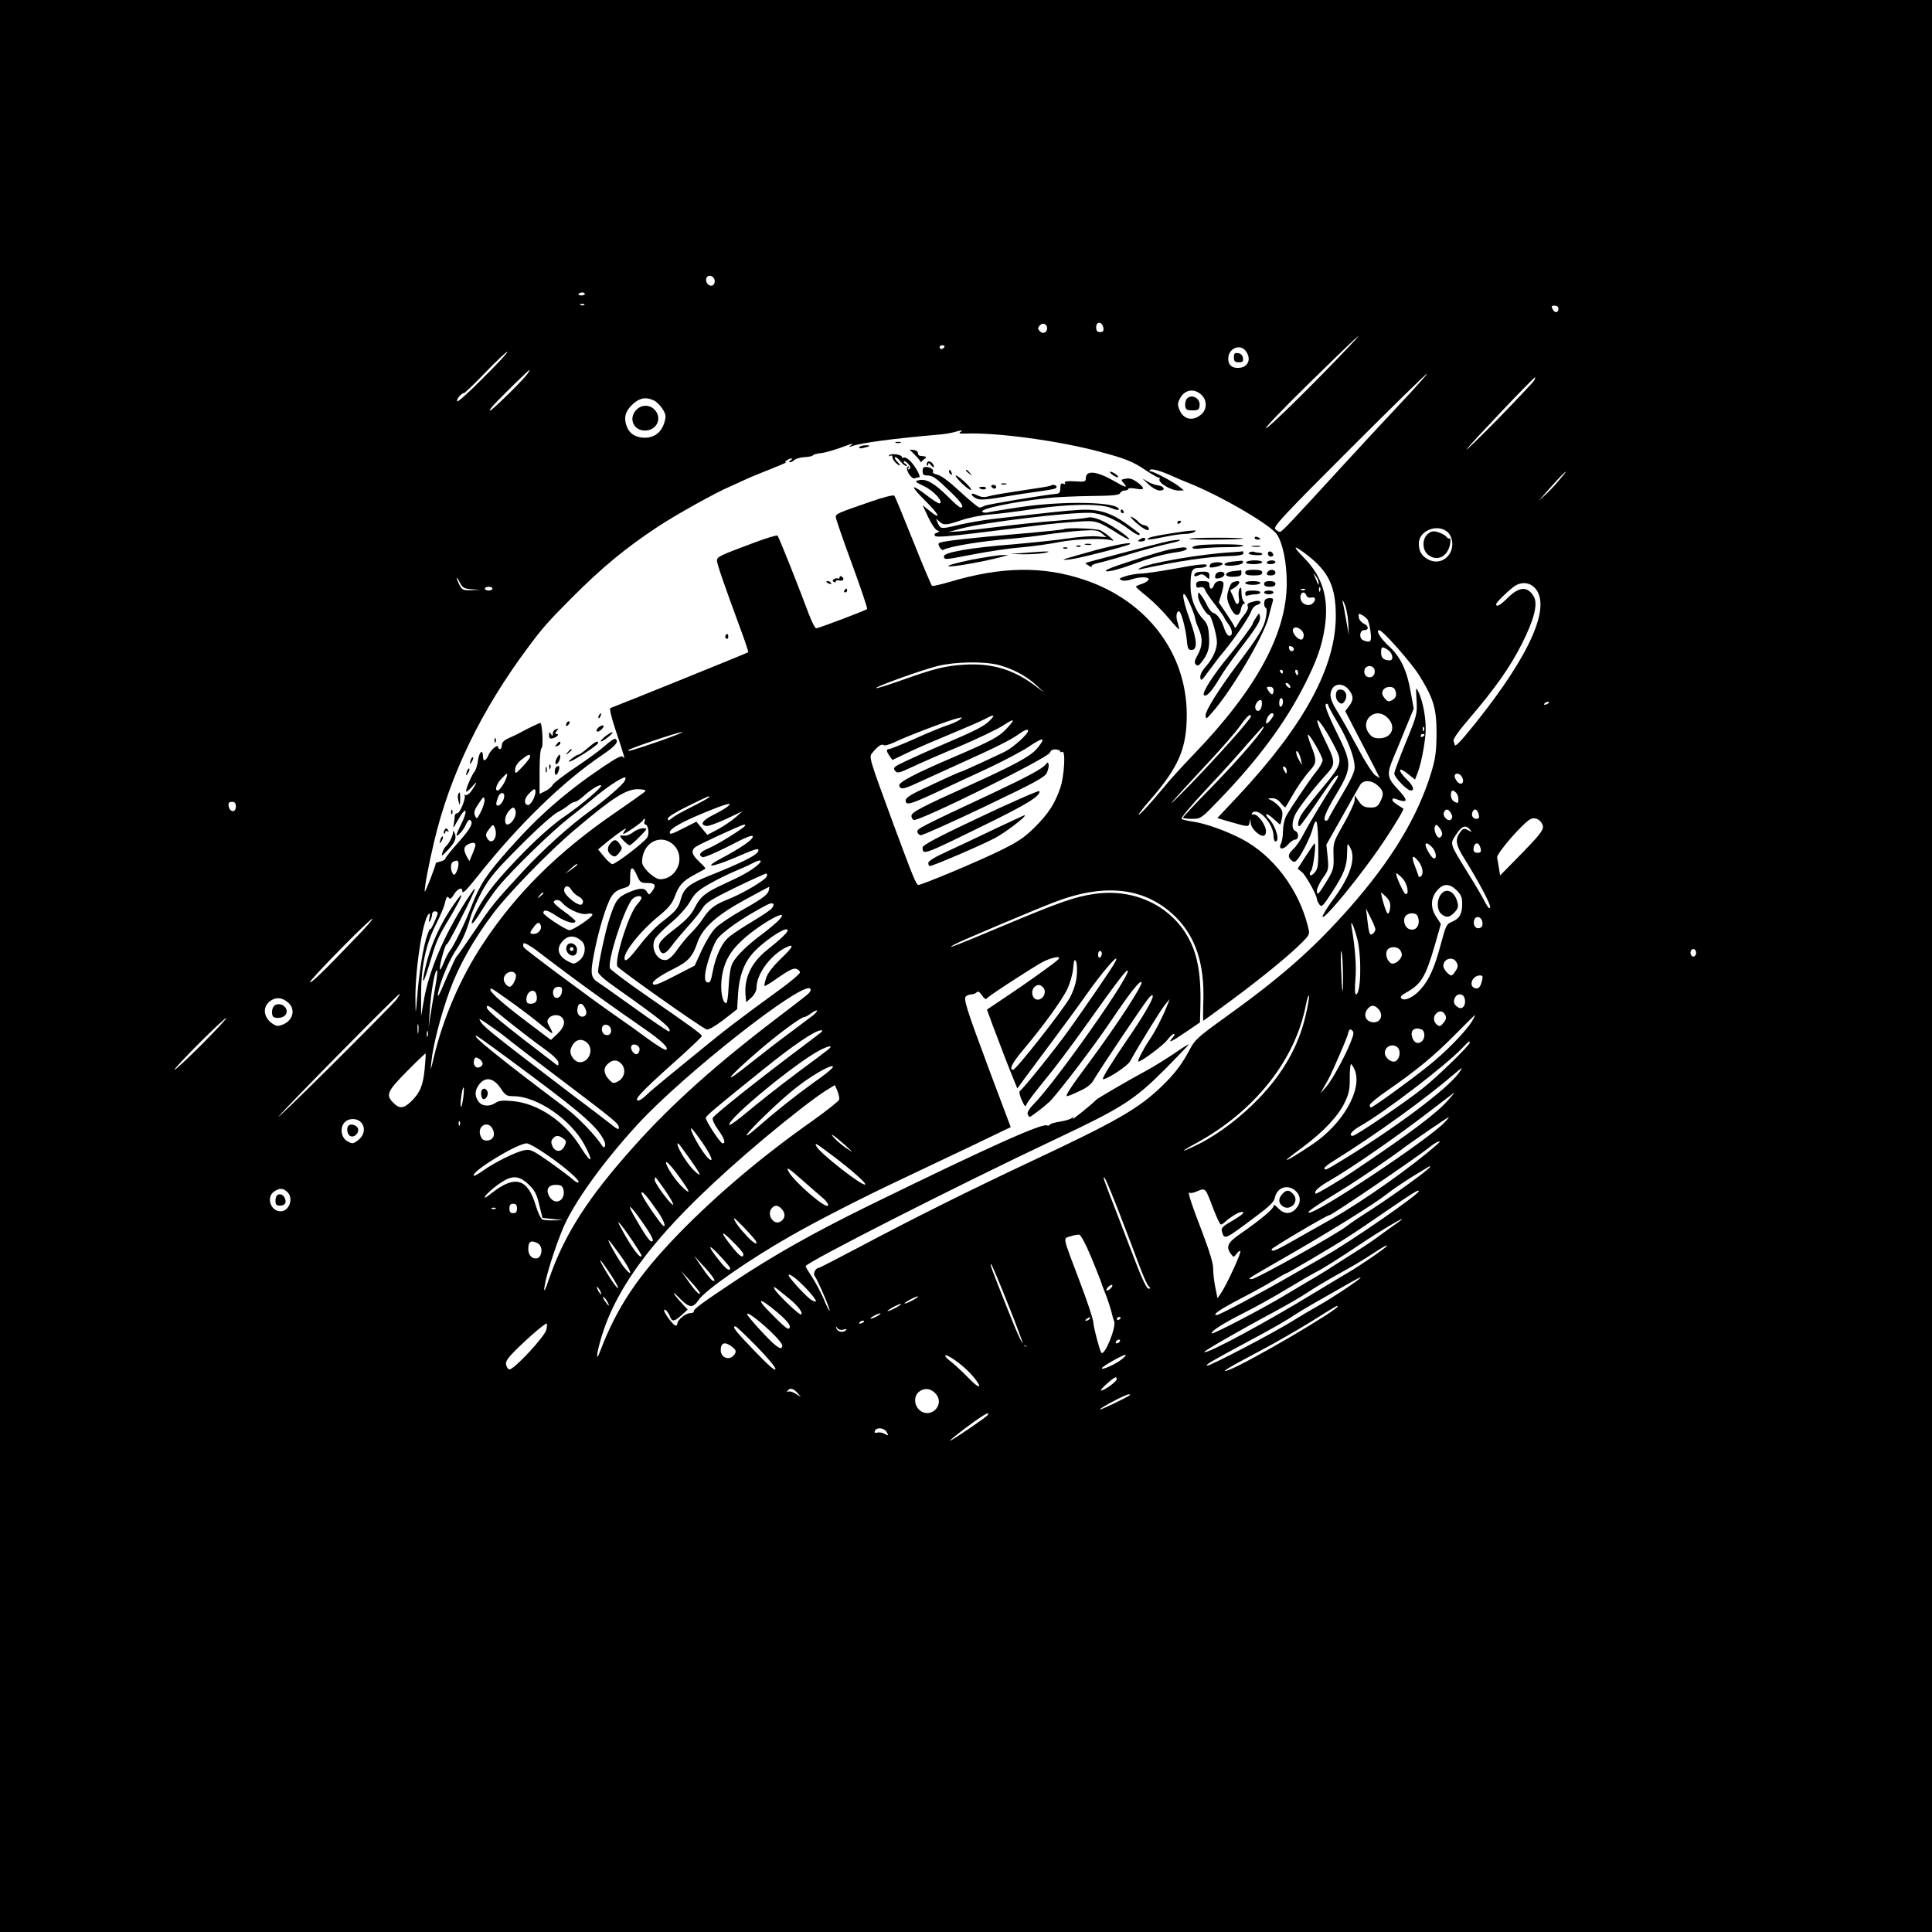 <?xml version="1.0" standalone="no"?>
<!DOCTYPE svg PUBLIC "-//W3C//DTD SVG 20010904//EN"
 "http://www.w3.org/TR/2001/REC-SVG-20010904/DTD/svg10.dtd">
<svg version="1.0" xmlns="http://www.w3.org/2000/svg"
 width="1024pt" height="1024pt" viewBox="0 0 1024 1024"
 preserveAspectRatio="xMidYMid meet">
<g transform="translate(0,1024) scale(0.1,-0.1)"
fill="#000000" stroke="none">
<path d="M0 5120 l0 -5120 5120 0 5120 0 0 5120 0 5120 -5120 0 -5120 0 0
-5120z m3788 3634 c2 -12 -4 -24 -12 -27 -19 -7 -40 18 -32 39 8 22 40 13 44
-12z m-688 -72 c0 -4 -9 -8 -19 -8 -11 0 -17 4 -15 8 3 4 12 8 20 8 8 0 14 -4
14 -8z m-3 -58 c-3 -3 -12 -4 -19 -1 -8 3 -5 6 6 6 11 1 17 -2 13 -5z m5163
-18 c0 -24 -18 -28 -30 -6 -9 17 -8 20 10 20 11 0 20 -6 20 -14z m-2710 -106
c0 -24 -25 -33 -40 -14 -10 11 -10 17 0 28 15 19 40 10 40 -14z m298 2 c3 -17
-2 -22 -17 -22 -16 0 -21 6 -21 26 0 33 33 30 38 -4z m1302 -99 c-182 -192
-427 -433 -440 -433 -8 1 98 111 235 245 244 239 314 303 205 188z m-2145 -3
c-3 -5 -10 -10 -16 -10 -5 0 -9 5 -9 10 0 6 7 10 16 10 8 0 12 -4 9 -10z
m1599 -22 c31 -44 9 -88 -43 -88 -34 0 -51 17 -51 49 0 55 64 82 94 39z
m-4042 -140 c-72 -73 -134 -129 -138 -125 -4 4 1 16 11 27 10 11 20 18 23 16
2 -3 54 47 115 110 60 63 113 112 116 109 3 -3 -54 -65 -127 -137z m233 20
c-18 -28 -174 -181 -195 -193 -8 -4 -4 5 10 21 27 32 192 194 197 194 2 0 -3
-10 -12 -22z m4628 -156 c-81 -86 -220 -236 -308 -332 -286 -312 -320 -348
-331 -349 -6 0 -17 6 -25 15 -11 13 42 70 392 420 222 222 408 404 413 404 4
0 -59 -71 -141 -158z m708 121 c-6 -10 -92 -101 -191 -203 -100 -102 -175
-174 -166 -161 16 25 354 381 362 381 3 0 0 -8 -5 -17z m-1764 -75 c33 -30 31
-80 -3 -107 -45 -35 -92 -24 -113 28 -10 24 -10 34 3 59 25 47 74 56 113 20z
m-2902 -30 c14 -6 35 -27 47 -46 18 -30 19 -38 9 -72 -15 -51 -53 -80 -103
-80 -50 0 -84 23 -98 65 -15 45 -4 79 36 115 37 32 67 37 109 18z m1625 -168
c-11 -7 -4 -9 25 -8 162 7 490 -37 705 -94 148 -39 182 -53 255 -102 33 -22
64 -39 68 -38 5 1 6 -1 3 -6 -11 -19 59 -62 101 -62 l28 1 -25 20 c-30 25
-142 84 -153 81 -5 -1 -6 2 -2 7 6 10 59 -5 120 -33 17 -8 55 -24 85 -36 167
-66 439 -224 469 -274 31 -49 51 -150 51 -256 0 -266 -160 -562 -490 -905 -58
-60 -130 -139 -159 -175 -70 -85 -132 -152 -136 -148 -2 2 25 37 61 78 152
175 194 273 194 452 0 325 -209 602 -540 714 -220 75 -443 72 -719 -11 -46
-13 -87 -23 -91 -20 -4 3 -49 109 -100 237 -51 128 -96 237 -100 241 -5 5 -61
-9 -126 -32 -177 -61 -184 -64 -184 -82 0 -9 39 -121 86 -249 47 -128 83 -235
80 -238 -9 -8 -257 -102 -270 -102 -6 0 -24 35 -40 78 -52 140 -158 407 -165
413 -3 4 -60 -13 -126 -38 -180 -67 -195 -74 -195 -94 0 -17 37 -125 129 -374
22 -60 39 -111 37 -112 -2 -3 -704 -287 -731 -296 -6 -2 7 -55 30 -123 45
-134 51 -156 37 -136 -7 10 -32 -3 -108 -54 -199 -135 -338 -257 -491 -429
-126 -141 -157 -189 -204 -308 -33 -87 -95 -214 -115 -237 -7 -8 -22 -37 -33
-65 -11 -27 -20 -41 -20 -31 -1 27 31 138 37 131 5 -4 114 208 144 278 14 32
0 17 -40 -45 -119 -186 -200 -376 -226 -533 l-14 -80 0 115 c0 147 25 265 78
369 21 42 42 90 46 106 9 41 15 49 24 35 5 -8 13 -2 26 19 18 30 44 42 44 20
0 -20 17 -4 81 76 215 272 455 505 662 644 71 48 90 72 68 85 -4 3 -27 -12
-50 -33 -24 -22 -94 -74 -156 -115 -63 -42 -119 -85 -125 -95 -5 -11 -23 -26
-40 -34 l-30 -15 0 118 c0 75 4 121 11 126 9 5 4 121 -6 132 -2 3 -62 -26
-125 -60 -8 -4 -30 -14 -47 -22 -22 -10 -33 -22 -33 -35 0 -12 -4 -21 -10 -21
-5 0 -10 5 -10 10 0 19 -39 -14 -51 -42 -13 -32 -29 -37 -29 -9 0 42 -19 29
-26 -16 -3 -27 -12 -55 -19 -63 -15 -18 -45 -88 -45 -104 1 -6 15 5 32 24 31
36 30 27 -4 -23 -11 -15 -25 -24 -31 -21 -7 4 -9 4 -5 0 10 -12 -23 -96 -38
-96 -8 0 -14 -8 -14 -17 0 -10 -3 -29 -5 -43 -4 -16 -2 -19 3 -10 4 8 19 33
32 55 34 55 38 23 5 -42 -14 -28 -25 -54 -25 -59 0 -15 39 28 50 57 7 16 16
26 21 23 21 -12 5 -44 -61 -118 -39 -43 -70 -83 -70 -87 0 -5 -11 -11 -25 -15
-14 -3 -25 -7 -25 -8 -2 -20 -59 -165 -59 -151 -1 24 20 137 49 260 83 355
250 701 502 1038 76 102 103 132 228 258 162 162 281 261 456 377 92 61 305
180 378 211 22 10 61 28 86 39 25 12 86 37 135 56 50 20 86 35 80 36 -13 0 16
20 30 20 6 0 3 -5 -5 -10 -9 -6 -10 -10 -3 -10 6 0 18 6 25 13 7 6 31 13 52
14 22 1 42 5 45 10 3 4 21 9 39 11 29 3 80 18 157 47 17 6 18 5 5 -5 -13 -10
-12 -11 5 -5 48 18 223 41 455 61 31 2 69 9 85 13 41 12 53 13 35 1z m3172
-257 c-22 -27 -55 -61 -74 -78 l-33 -30 35 40 c94 108 150 160 72 68z m-592
-271 c32 -26 37 -85 10 -122 -26 -36 -69 -46 -109 -26 -36 19 -51 44 -51 86 0
66 96 106 150 62z m-740 -125 c113 -88 150 -168 150 -321 0 -272 -169 -582
-518 -955 l-110 -117 61 -18 c107 -31 105 -30 110 -5 4 22 4 22 6 -3 1 -27 42
-68 67 -68 8 0 14 10 14 24 0 32 -42 91 -64 89 -13 -1 -15 2 -8 9 31 31 112
-58 112 -123 0 -16 5 -29 10 -29 25 0 3 80 -32 117 -33 35 -15 37 22 3 18 -16
33 -30 35 -30 2 0 6 16 10 36 5 30 2 41 -17 61 -13 14 -32 29 -43 33 -18 8
-17 9 7 9 17 1 34 -8 47 -26 12 -14 23 -24 24 -22 2 2 16 27 32 54 32 57 68
108 102 146 31 34 32 53 4 122 -13 32 -21 60 -19 63 8 7 78 -115 78 -135 0
-10 -14 -36 -31 -57 -41 -51 -141 -200 -163 -241 -9 -18 -16 -53 -16 -78 0
-26 -5 -55 -10 -65 -17 -32 10 -37 36 -7 13 15 30 27 39 27 20 0 20 39 0 46
-19 8 -19 47 0 87 16 34 101 143 167 215 48 53 47 64 -13 186 -23 47 -39 90
-37 97 4 13 56 -66 97 -148 36 -72 31 -88 -70 -209 -50 -60 -100 -122 -110
-139 -19 -31 -26 -69 -10 -63 4 2 43 55 86 118 85 125 104 150 116 150 5 0 -4
-19 -20 -42 -51 -77 -138 -222 -164 -273 -14 -27 -37 -61 -51 -74 -30 -28 -32
-43 -10 -62 14 -11 19 -9 35 11 25 33 71 128 78 164 4 16 11 31 16 33 6 2 11
-46 12 -122 1 -108 -1 -128 -17 -147 -10 -13 -22 -20 -26 -16 -4 4 -2 14 5 22
12 14 29 156 18 145 -4 -3 -25 -34 -48 -69 l-41 -64 22 -18 c21 -17 79 -121
80 -144 0 -5 6 -18 13 -28 12 -16 18 -10 67 65 64 99 79 137 80 209 1 53 1 54
15 30 34 -59 3 -155 -94 -284 -28 -38 -51 -76 -51 -84 0 -24 140 141 265 313
68 93 170 255 163 259 -47 30 -58 38 -58 47 0 6 6 9 13 6 72 -27 75 -13 12 54
-53 57 -56 78 -19 164 14 33 44 105 66 160 l41 99 -16 88 c-20 115 -52 183
-114 242 -47 43 -73 86 -53 86 18 0 170 -172 213 -241 76 -123 91 -174 91
-309 -1 -94 -6 -131 -27 -201 -72 -238 -212 -469 -437 -724 -197 -222 -365
-369 -674 -590 -121 -87 -144 -108 -167 -152 -43 -82 -82 -134 -155 -204 -123
-117 -234 -181 -694 -397 -327 -154 -618 -299 -904 -451 -115 -61 -213 -111
-216 -111 -17 0 -32 -30 -22 -43 14 -17 84 -179 79 -184 -2 -2 -17 27 -32 64
-16 37 -44 89 -62 116 -18 27 -33 52 -33 56 1 19 793 422 1320 671 360 170
420 208 588 376 67 68 122 125 122 128 0 3 -35 -19 -77 -48 -43 -29 -109 -70
-148 -91 -98 -53 -259 -147 -265 -154 -17 -20 -133 -113 -125 -101 7 12 6 13
-6 3 -8 -6 -35 -14 -62 -18 -26 -4 -50 -11 -53 -16 -3 -5 -9 -7 -14 -4 -23 14
-297 -108 -945 -425 -293 -144 -503 -262 -715 -403 -173 -115 -215 -147 -213
-157 2 -6 -7 -10 -19 -10 -24 0 -68 -36 -68 -56 0 -8 -6 -11 -12 -9 -14 6 -58
66 -58 79 0 14 21 -6 30 -30 12 -31 23 -30 62 5 l33 30 -31 33 c-52 57 -59 76
-10 25 50 -50 68 -52 99 -7 37 54 268 214 487 339 147 84 394 210 605 309 83
39 243 115 356 169 l206 99 -109 290 c-131 351 -144 394 -126 405 7 5 20 9 29
9 8 0 20 5 26 11 7 7 15 2 28 -17 9 -15 20 -22 24 -17 6 11 203 139 286 188
52 30 118 44 93 19 -20 -20 -172 -128 -280 -200 l-97 -65 30 -82 c36 -97 94
-247 116 -299 l15 -37 32 44 c17 23 85 115 151 203 66 89 145 196 175 239 97
139 196 251 159 181 -14 -27 -146 -220 -243 -356 -66 -93 -240 -310 -260 -324
-6 -4 -2 -23 9 -48 16 -35 20 -39 26 -23 4 11 46 66 93 124 48 57 146 187 218
289 165 232 219 303 225 296 20 -20 -381 -590 -499 -709 -22 -22 -35 -44 -31
-52 3 -8 7 -15 10 -15 7 0 75 52 105 80 42 40 235 293 327 430 100 148 150
212 161 205 13 -8 -125 -220 -278 -427 -100 -134 -128 -178 -116 -178 4 0 32
11 63 26 39 17 63 35 76 57 35 61 274 416 294 438 13 15 21 18 21 9 0 -20 -54
-112 -136 -231 -80 -117 -137 -209 -128 -209 24 0 130 70 143 94 45 82 164
275 186 301 l25 30 -16 -40 c-24 -60 -63 -135 -94 -180 -30 -45 -62 -107 -57
-111 7 -8 134 86 155 115 12 17 28 31 34 31 6 0 3 -9 -7 -20 -29 -32 -9 -24
70 30 l75 51 2 72 c3 111 -2 186 -18 256 -55 242 -285 391 -544 353 -103 -15
-181 -42 -493 -173 -247 -104 -305 -126 -245 -93 36 19 409 177 523 221 271
105 487 80 646 -77 105 -104 153 -247 147 -442 -2 -60 -2 -108 0 -108 1 0 71
51 155 113 164 122 309 241 371 305 39 40 39 41 27 86 -49 195 -185 373 -349
459 -84 44 -194 83 -258 92 -27 4 -54 10 -61 14 -7 4 44 65 129 156 78 83 177
192 220 243 44 50 82 92 84 92 20 0 -121 -165 -278 -326 -82 -83 -148 -154
-148 -158 0 -3 21 -6 48 -6 47 0 47 0 150 107 201 209 344 402 446 603 64 126
92 204 107 302 24 155 -10 270 -109 371 -66 67 -59 73 18 14z m59 -146 c0 -14
-1 -14 -6 -1 -3 8 -10 24 -15 35 -9 20 -9 20 6 1 9 -11 16 -27 15 -35z m-4490
-34 l46 -3 -47 -2 c-43 -2 -49 1 -63 28 -8 16 -15 33 -14 37 0 4 7 -6 16 -24
14 -28 22 -33 62 -36z m5636 7 c89 -96 -23 -352 -314 -716 -81 -101 -111 -132
-111 -114 0 2 -3 11 -6 19 -3 10 28 54 84 119 136 159 215 271 277 393 66 130
87 213 65 252 -33 58 -78 55 -140 -7 -38 -38 -60 -50 -60 -32 0 10 79 86 105
100 35 19 74 14 100 -14z m-5525 -4 c0 -5 -9 -10 -20 -10 -11 0 -20 5 -20 10
0 6 9 10 20 10 11 0 20 -4 20 -10z m4387 -12 c-3 -8 -6 -5 -6 6 -1 11 2 17 5
13 3 -3 4 -12 1 -19z m-80 6 c-3 -3 -12 -4 -19 -1 -8 3 -5 6 6 6 11 1 17 -2
13 -5z m7 -30 c4 -10 14 -14 26 -11 24 6 27 -15 5 -33 -18 -15 -52 -4 -60 20
-11 34 17 56 29 24z m222 -144 l3 -65 -14 77 c-7 43 -16 88 -19 100 -3 13 1 7
10 -12 9 -19 18 -64 20 -100z m101 18 c6 -7 13 -37 17 -65 7 -55 1 -62 -38
-47 -24 9 -21 54 4 54 27 0 25 23 -2 35 -13 6 -24 20 -26 33 -3 20 -1 22 16
13 10 -5 23 -16 29 -23z m-337 -85 c0 -13 -6 -23 -13 -23 -21 0 -50 37 -44 55
10 24 57 -2 57 -32z m-52 -75 c-5 -15 -23 -11 -26 6 -2 11 2 14 13 10 9 -4 14
-11 13 -16z m500 -4 c24 -17 30 -54 8 -54 -32 0 -46 13 -46 41 0 33 6 35 38
13z m-2063 -79 c73 -20 146 -58 199 -108 l41 -38 -55 41 c-113 83 -225 116
-370 107 -100 -6 -160 -21 -333 -83 -71 -25 -131 -44 -133 -41 -7 7 242 96
325 117 95 23 245 26 326 5z m1989 -20 c8 -23 -4 -45 -25 -45 -22 0 -34 22
-25 45 3 8 14 15 25 15 10 0 21 -7 25 -15z m-484 -15 c0 -5 -2 -10 -4 -10 -3
0 -8 5 -11 10 -3 6 -1 10 4 10 6 0 11 -4 11 -10z m80 -5 c0 -8 -2 -15 -4 -15
-2 0 -6 7 -10 15 -3 8 -1 15 4 15 6 0 10 -7 10 -15z m-45 -66 c11 -17 -1 -21
-15 -4 -8 9 -8 15 -2 15 6 0 14 -5 17 -11z m314 -25 c26 -33 26 -54 1 -87
l-20 -26 65 -126 c37 -70 70 -135 75 -144 5 -9 17 -32 26 -51 l17 -34 -24 15
c-13 9 -56 75 -95 150 -40 74 -84 153 -99 177 -42 66 -51 96 -37 126 16 36 63
36 91 0z m-399 -4 c0 -11 -3 -20 -8 -20 -4 0 -13 9 -20 20 -11 18 -10 20 8 20
13 0 20 -7 20 -20z m644 4 c11 -28 6 -43 -16 -55 -18 -10 -24 -8 -40 11 -13
17 -15 26 -8 41 13 23 55 25 64 3z m-594 -63 c0 -11 -4 -23 -10 -26 -6 -4 -10
5 -10 19 0 14 5 26 10 26 6 0 10 -9 10 -19z m-112 -18 c-3 -30 -25 -42 -34
-19 -6 17 11 46 28 46 5 0 8 -12 6 -27z m1522 13 c0 -2 -7 -7 -16 -10 -8 -3
-12 -2 -9 4 6 10 25 14 25 6z m-1170 -14 c0 -5 22 -46 49 -91 54 -89 91 -186
91 -238 0 -24 -20 -66 -65 -142 -35 -59 -67 -115 -71 -124 -3 -10 -10 -17 -15
-17 -21 0 -5 44 54 141 83 139 83 162 8 314 -58 118 -75 165 -60 165 5 0 9 -4
9 -8z m-290 -51 c0 -5 -9 -19 -20 -32 -21 -26 -27 -11 -10 22 11 19 30 26 30
10z m605 -16 c46 -46 23 -106 -41 -108 -27 -1 -41 5 -55 22 -58 71 32 151 96
86z m-2106 -11 c-29 -31 -73 -54 -244 -127 -71 -30 -162 -71 -202 -90 -64 -30
-71 -36 -60 -51 12 -16 19 -15 92 19 44 21 159 71 255 111 96 41 198 90 227
109 62 41 67 35 17 -18 -41 -43 -78 -63 -273 -147 -216 -92 -301 -137 -295
-155 9 -22 22 -19 115 24 46 21 131 60 189 86 213 96 289 134 331 165 30 21
45 27 48 18 5 -14 -77 -89 -123 -112 -60 -29 -227 -106 -232 -106 -6 0 -103
-44 -216 -98 -54 -25 -78 -43 -78 -54 0 -28 23 -22 149 36 64 30 189 89 279
130 90 42 192 96 227 120 36 25 67 41 70 36 3 -5 -11 -28 -32 -51 -36 -40
-122 -86 -358 -193 -244 -110 -304 -141 -304 -159 -1 -10 5 -20 12 -23 26 -10
714 330 722 357 4 12 15 18 31 17 13 -1 24 -6 24 -11 0 -4 5 -5 10 -2 19 12
11 -128 -10 -190 -30 -86 -62 -136 -137 -211 -55 -54 -89 -77 -188 -125 -114
-56 -408 -179 -427 -179 -12 0 -26 35 -132 320 -135 368 -132 357 -110 383 29
34 48 46 57 38 5 -5 32 3 60 16 63 31 290 117 332 126 28 7 29 6 11 -8 -10 -8
-42 -22 -70 -31 -28 -9 -105 -41 -171 -71 -66 -29 -126 -53 -132 -53 -17 0
-16 -11 2 -37 l15 -21 69 33 c37 18 110 51 162 72 195 82 225 95 259 112 49
26 57 25 29 -5z m1381 19 c-1 -15 -171 -206 -326 -366 -164 -168 -105 -98 106
128 67 72 141 156 163 188 37 52 57 69 57 50z m-3140 -133 c-139 -48 -170 -56
-158 -45 10 10 263 95 283 95 11 0 -45 -22 -125 -50z m3405 -95 l6 -30 -15 25
c-17 28 -22 60 -7 45 5 -6 12 -23 16 -40z m-4085 15 c0 -6 -18 -30 -40 -53
-38 -40 -40 -41 -40 -17 0 16 11 35 32 52 35 29 48 34 48 18z m4010 -78 c0
-15 -2 -15 -10 -2 -13 20 -13 33 0 25 6 -3 10 -14 10 -23z m-4136 -34 c-8 -27
-36 -67 -46 -68 -18 0 -6 36 19 62 32 34 36 35 27 6z m5065 4 c15 -28 -2 -48
-23 -27 -9 9 -16 23 -16 31 0 20 27 17 39 -4z m-4438 -21 c-12 -22 -103 -101
-186 -161 -105 -76 -247 -204 -351 -316 -155 -168 -165 -180 -259 -319 -48
-71 -91 -132 -95 -135 -4 -3 -26 -50 -50 -105 -47 -112 -56 -126 -45 -75 12
57 57 162 89 210 36 53 59 104 80 180 9 30 37 93 63 140 39 70 75 112 203 240
85 86 173 164 195 175 22 11 48 28 59 38 11 9 26 17 33 17 7 0 30 15 50 34 41
36 82 60 89 53 8 -8 -108 -106 -195 -165 -52 -35 -134 -107 -213 -187 -137
-140 -200 -217 -248 -306 -49 -93 -34 -99 21 -8 28 46 71 107 95 135 80 95
280 288 364 354 46 36 100 79 119 95 81 69 161 123 184 125 4 0 3 -8 -2 -19z
m3993 -26 c30 -28 32 -44 11 -85 -12 -24 -22 -30 -48 -30 -37 0 -47 6 -70 40
l-17 24 0 -24 c0 -14 -26 -70 -57 -125 -56 -98 -57 -101 -55 -170 2 -65 0 -75
-33 -130 -46 -76 -55 -85 -55 -56 0 12 14 42 31 67 30 41 32 47 26 110 l-7 67
71 126 c39 69 76 135 82 146 6 11 17 30 25 43 17 30 61 29 96 -3z m-4479 -75
c-9 -17 -22 -29 -28 -27 -23 7 -18 37 10 64 23 23 28 25 31 11 2 -9 -4 -31
-13 -48z m592 43 c-7 -6 -73 -53 -147 -104 -311 -212 -537 -436 -714 -707
-116 -176 -207 -388 -257 -597 -17 -73 -18 -75 -13 -25 9 89 49 246 97 378 48
133 128 275 233 413 77 103 294 326 429 440 204 173 276 219 341 216 33 -2 40
-5 31 -14z m4301 -5 c7 -7 12 -23 12 -35 0 -21 -3 -22 -20 -13 -12 6 -20 21
-20 35 0 27 9 32 28 13z m-5046 -24 c-4 -22 -21 -44 -33 -44 -12 0 -11 13 1
45 11 30 37 29 32 -1z m-123 -76 c-20 -40 -23 -41 -31 -22 -8 17 -4 31 19 65
24 36 28 40 31 22 2 -12 -7 -41 -19 -65z m1211 78 c0 -3 -32 -21 -71 -41 -92
-47 -110 -57 -131 -74 -16 -12 -18 -12 -18 1 0 8 43 35 107 66 110 54 113 55
113 48z m-2510 -52 c0 -33 -33 -30 -38 4 -3 17 2 22 17 22 16 0 21 -6 21 -26z
m2605 0 c-11 -9 -46 -29 -78 -45 -57 -29 -69 -51 -31 -57 10 -1 57 16 104 38
l85 40 -36 -32 c-21 -18 -62 -46 -93 -63 l-57 -30 -29 35 -29 35 -63 -32 c-68
-35 -78 -38 -78 -24 0 18 64 55 179 102 121 50 162 61 126 33z m-1122 -23 c6
-26 -21 -70 -44 -71 -17 0 -15 42 3 65 23 30 34 32 41 6z m4958 -12 c8 -15 8
-24 0 -32 -15 -15 -46 16 -38 37 9 22 24 20 38 -5z m143 5 c9 -25 7 -34 -8
-34 -19 0 -29 17 -22 35 7 20 22 19 30 -1z m344 -75 c2 -19 -21 -49 -112 -142
l-115 -117 -6 37 c-3 21 -8 47 -10 57 -5 22 144 192 180 206 27 11 59 -11 63
-41z m-4762 26 c-3 -8 -1 -15 4 -15 15 0 23 -46 11 -68 -13 -24 -167 -142
-185 -142 -7 0 -27 18 -44 39 l-32 39 48 40 c26 21 61 47 77 58 26 16 28 17
16 1 -7 -9 -10 -17 -7 -17 10 0 100 62 104 72 6 15 14 8 8 -7z m-790 -79 c-8
-30 -31 -34 -45 -7 -8 15 -6 25 11 46 21 27 22 28 31 7 5 -11 7 -32 3 -46z
m1324 59 c0 -10 -148 -102 -194 -121 -46 -19 -58 -37 -32 -47 8 -3 71 24 140
59 94 49 126 61 126 50 0 -17 -64 -61 -170 -117 -96 -51 -48 -47 75 5 109 47
125 52 125 39 0 -22 -77 -61 -269 -138 -99 -40 -127 -64 -142 -119 -13 -49
-26 -65 -101 -123 -32 -24 -85 -80 -118 -124 -58 -75 -80 -94 -80 -66 0 37 92
150 182 222 51 42 70 65 84 102 22 61 43 84 107 118 29 16 54 29 56 31 2 2
-13 18 -33 37 -39 37 -45 57 -21 77 14 12 243 118 258 119 4 1 7 -1 7 -4z
m3693 -50 c-3 -8 -9 -15 -14 -15 -14 0 -31 40 -24 58 6 15 9 14 25 -6 11 -13
16 -30 13 -37z m148 28 c13 -15 12 -15 -10 -3 -22 11 -26 10 -42 -11 -27 -35
-23 -67 16 -129 81 -130 146 -252 143 -268 -3 -12 -11 -3 -28 28 -12 25 -51
91 -86 147 -103 167 -100 157 -67 209 30 46 52 55 74 27z m-4220 -82 c65 -65
18 -181 -73 -181 -26 0 -83 50 -93 81 -4 11 -1 35 5 54 25 76 107 99 161 46z
m-1051 0 c0 -5 -7 -26 -16 -47 l-16 -38 -14 24 c-19 36 -17 54 9 66 23 11 37
9 37 -5z m5070 -11 c20 -20 28 -60 11 -60 -5 0 -15 10 -23 23 -35 54 -27 76
12 37z m254 4 c10 -26 7 -34 -14 -34 -13 0 -20 7 -20 18 0 33 23 44 34 16z
m-325 -80 c22 -28 28 -69 11 -79 -5 -3 -10 -5 -10 -3 0 2 -9 27 -20 56 -22 56
-14 67 19 26z m-5089 -15 c0 -11 -5 -30 -11 -41 -9 -17 -13 -18 -20 -7 -13 21
-11 57 4 62 22 10 27 7 27 -14z m1582 -7 c-35 -29 -80 -54 -172 -96 -99 -45
-128 -68 -156 -124 -20 -40 -45 -67 -104 -113 -81 -62 -94 -80 -85 -109 11
-34 32 -29 63 14 17 24 58 72 90 108 33 36 68 80 78 98 15 25 49 46 172 106
85 41 158 74 163 74 4 0 6 -7 3 -15 -8 -20 -122 -88 -204 -121 -72 -28 -101
-51 -135 -104 -12 -19 -40 -53 -61 -74 -22 -21 -55 -62 -75 -90 -21 -31 -44
-52 -58 -54 -48 -7 -85 63 -59 112 7 13 44 51 82 83 41 34 83 80 102 112 25
45 44 62 100 94 38 22 98 52 134 67 36 15 79 34 95 43 48 26 63 19 27 -11z
m-952 5 c0 -2 -15 -13 -32 -26 l-33 -22 28 25 c26 24 37 31 37 23z m316 -57
c16 -37 21 -40 56 -40 42 0 48 -13 23 -46 -14 -18 -16 -18 -26 -1 -13 23 -40
22 -100 -4 -55 -24 -68 -42 -100 -142 -21 -64 -59 -243 -59 -277 0 -13 33 -42
103 -91 235 -166 289 -210 274 -226 -3 -3 -82 51 -177 119 -94 67 -182 130
-195 138 -44 27 -48 46 -26 158 24 123 64 255 91 299 13 22 32 36 60 44 40 12
40 13 40 61 0 58 13 61 36 8z m4059 -17 c25 -28 36 -88 14 -81 -9 3 -49 90
-49 106 0 8 12 -1 35 -25z m-4371 -93 c25 -13 33 -30 20 -43 -15 -15 -94 47
-94 74 0 26 23 29 37 5 6 -12 23 -28 37 -36z m4657 31 c23 -23 29 -38 29 -71
0 -53 -14 -79 -53 -95 -30 -12 -34 -20 -61 -122 -32 -120 -61 -186 -106 -236
-36 -42 -86 -65 -102 -49 -8 8 -2 16 21 29 84 46 106 82 157 257 l31 109 -23
35 c-33 48 -32 101 2 141 33 40 66 40 105 2z m-3645 5 c-4 -26 -28 -45 -138
-107 -61 -34 -126 -78 -145 -97 -20 -19 -52 -72 -73 -117 l-38 -83 -99 -51
c-98 -51 -123 -59 -123 -42 0 13 43 43 116 79 72 36 96 64 120 135 26 78 103
147 254 229 69 38 126 68 127 68 1 0 0 -6 -1 -14z m-1196 -20 c0 -2 -8 -10
-17 -17 -16 -13 -17 -12 -4 4 13 16 21 21 21 13z m4488 -78 c-2 -18 -7 -31
-13 -30 -8 3 -31 78 -35 111 0 2 12 -8 26 -22 19 -19 25 -34 22 -59z m-3968
53 c0 -6 -11 -22 -24 -36 -42 -46 -119 -287 -104 -327 6 -14 441 -322 473
-334 9 -4 44 16 89 50 l73 57 5 83 c6 89 29 156 73 208 53 63 178 148 189 130
6 -10 -32 -46 -108 -107 -84 -66 -124 -151 -114 -244 l3 -33 28 25 c17 17 27
36 27 54 0 69 72 168 151 209 53 27 45 6 -23 -58 -41 -40 -70 -77 -77 -101 -7
-21 -11 -40 -9 -43 3 -2 37 19 76 47 52 36 78 49 92 44 11 -3 20 -12 20 -19 0
-7 -48 -48 -107 -91 -219 -159 -293 -216 -434 -332 -79 -65 -165 -134 -189
-155 -25 -20 -63 -52 -84 -72 -26 -25 -43 -33 -49 -27 -11 11 49 70 251 250
50 46 92 86 92 90 0 9 -52 47 -295 215 -103 71 -189 136 -192 144 -14 36 64
285 113 360 14 22 54 31 54 13z m-420 -26 c27 -33 98 -65 129 -59 18 4 31 2
31 -4 0 -13 -101 -82 -122 -82 -18 0 -138 79 -138 91 0 21 23 16 70 -16 48
-32 100 -46 100 -27 0 4 -27 27 -60 51 -33 23 -58 46 -55 52 9 14 31 11 45 -6z
m1110 -30 c-7 -9 -51 -38 -99 -67 -47 -28 -102 -64 -122 -80 -42 -32 -75 -102
-92 -190 -8 -45 -14 -58 -26 -55 -12 2 -15 13 -14 39 2 40 39 152 61 186 27
41 140 120 267 186 32 17 46 6 25 -19z m3200 -111 c0 -6 -6 -17 -14 -23 -16
-13 -21 1 -30 84 l-6 50 25 -50 c14 -27 25 -55 25 -61z m-4970 87 c0 -13 -39
-98 -40 -86 -1 6 -7 -8 -15 -30 -21 -58 -43 -193 -53 -320 -9 -107 -9 -108
-10 -34 -4 158 38 434 70 464 7 7 9 1 4 -20 -5 -22 -4 -26 4 -15 5 8 10 23 10
33 0 9 7 17 15 17 8 0 15 -4 15 -9z m5194 -17 c17 -44 -7 -81 -43 -69 -26 8
-38 50 -21 70 16 20 56 19 64 -1z m-3385 -20 c-13 -14 -51 -46 -84 -71 -83
-61 -143 -120 -162 -157 -11 -20 -18 -64 -21 -124 -3 -60 -8 -92 -15 -89 -18
6 -28 59 -23 120 9 89 40 150 111 215 96 88 262 179 194 106z m3726 -4 c8 -24
-1 -40 -21 -40 -17 0 -28 24 -20 45 8 22 34 18 41 -5z m-5971 -92 c-168 -176
-235 -240 -241 -234 -7 7 316 336 330 336 6 0 -34 -46 -89 -102z m982 67 c8
-20 -13 -45 -37 -45 -23 0 -24 5 -1 35 20 28 30 31 38 10z m4329 -76 c23 -98
18 -289 -8 -289 -6 0 -7 29 -3 79 6 69 -1 165 -20 276 -9 54 14 3 31 -66z
m-4112 -7 c27 -24 19 -80 -14 -104 -25 -19 -28 -19 -57 -4 -56 29 -67 72 -26
112 28 28 63 27 97 -4z m-89 -163 c110 -83 288 -210 416 -298 94 -65 137 -105
121 -115 -5 -4 -48 22 -94 56 -47 35 -124 90 -172 123 -130 90 -481 351 -489
364 -4 6 -4 15 -1 21 3 5 31 -10 63 -33 31 -24 101 -77 156 -118z m4124 -19
c1 -126 -5 -104 -10 40 -3 63 -1 102 3 85 3 -16 7 -73 7 -125z m300 138 c7 -7
12 -19 12 -28 0 -23 -36 -54 -55 -46 -21 8 -35 47 -23 69 10 20 48 23 66 5z
m1572 -18 c0 -11 -7 -20 -15 -20 -8 0 -15 9 -15 20 0 11 7 20 15 20 8 0 15 -9
15 -20z m-3150 -4 c0 -8 -4 -18 -10 -21 -5 -3 -10 3 -10 14 0 12 5 21 10 21 6
0 10 -6 10 -14z m-133 -117 c-3 -38 -16 -77 -36 -116 -34 -63 -286 -383 -301
-383 -23 0 -6 35 51 103 107 127 211 270 237 327 14 30 28 79 30 109 4 42 7
50 15 36 5 -10 7 -44 4 -76z m2013 70 c9 -16 8 -26 -5 -45 -8 -13 -18 -24 -22
-24 -14 0 -43 34 -43 50 0 40 52 54 70 19z m-5414 -136 c-9 -48 -20 -115 -25
-148 l-9 -60 5 75 c7 117 29 238 40 226 3 -3 -2 -45 -11 -93z m428 71 c6 -17
-18 -64 -32 -64 -14 0 -32 23 -32 40 0 36 52 55 64 24z m5121 -31 c-8 -36 -20
-47 -39 -40 -34 13 -11 67 27 67 16 0 18 -5 12 -27z m-2325 -38 c20 -24 -3
-67 -33 -63 -25 3 -35 41 -17 64 16 18 34 18 50 -1z m-2552 -22 c-3 -31 -34
-44 -44 -19 -9 24 3 46 26 46 17 0 21 -5 18 -27z m1297 -18 c-17 -14 -82 -64
-145 -112 -333 -253 -569 -464 -769 -688 -243 -271 -367 -464 -448 -695 -25
-73 -32 -85 -27 -50 8 58 56 210 99 312 56 133 212 350 394 548 244 266 874
761 915 720 7 -7 1 -18 -19 -35z m-1557 -42 c59 -43 129 -96 156 -120 28 -23
51 -41 53 -39 2 2 -4 17 -14 34 -14 25 -15 32 -4 46 16 19 52 21 69 4 21 -21
13 -53 -23 -87 l-35 -33 -123 93 c-155 117 -221 179 -191 179 3 0 54 -35 112
-77z m125 46 c8 -31 -2 -49 -29 -49 -18 0 -24 5 -24 23 0 43 43 64 53 26z
m-741 -26 c-11 -15 -166 -172 -343 -348 -177 -176 -303 -297 -280 -270 52 61
635 652 640 648 2 -1 -6 -14 -17 -30z m4818 -86 c-38 -162 -118 -303 -247
-438 -95 -99 -211 -187 -314 -240 -103 -51 -115 -50 -19 2 308 168 524 438
581 730 7 35 14 58 17 51 2 -7 -6 -55 -18 -105z m843 91 c9 -33 -10 -61 -33
-48 -23 13 -30 30 -18 53 12 24 44 22 51 -5z m-6239 -19 c44 -34 32 -96 -24
-119 -25 -10 -34 -10 -55 4 -50 33 -55 91 -12 121 30 21 60 19 91 -6z m1578
-34 c8 -19 8 -29 0 -37 -16 -16 -42 -2 -42 25 0 43 24 50 42 12z m-464 -23
c89 -72 187 -149 255 -197 42 -31 67 -56 67 -68 0 -18 -1 -18 -24 0 -274 209
-356 277 -356 294 0 15 10 10 58 -29z m4666 22 c32 -32 14 -77 -29 -72 -35 4
-50 37 -29 67 18 25 37 27 58 5z m-2994 -35 c-14 -11 -72 -54 -129 -97 -57
-42 -147 -112 -200 -154 -161 -130 -136 -89 39 62 102 88 226 180 244 180 6 0
22 9 36 20 14 10 27 16 30 14 2 -3 -6 -14 -20 -25z m3350 2 c7 -15 5 -25 -9
-42 -16 -20 -21 -21 -35 -10 -19 16 -21 42 -4 59 17 17 36 15 48 -7z m143 -32
c-32 -54 -141 -166 -236 -241 -94 -76 -291 -218 -301 -218 -3 0 -6 6 -6 13 0
7 42 42 93 77 151 104 246 182 357 294 57 58 106 106 108 106 2 0 -5 -14 -15
-31z m-6733 -124 c-74 -74 -139 -135 -145 -135 -5 0 53 63 130 140 76 76 141
137 144 134 3 -2 -55 -65 -129 -139z m1545 86 c28 -19 70 -51 95 -72 25 -20
119 -92 209 -160 351 -266 361 -273 361 -297 0 -10 -9 -7 -32 12 -18 14 -127
98 -243 185 -356 271 -437 335 -454 361 -19 28 -16 27 64 -29z m-398 -23 c-2
-13 -4 -5 -4 17 -1 22 1 32 4 23 2 -10 2 -28 0 -40z m1021 18 c5 -24 -10 -38
-31 -30 -17 6 -23 35 -10 48 12 12 38 1 41 -18z m3921 -69 c-31 -79 -100 -204
-132 -240 l-29 -32 23 40 c27 47 26 44 77 160 22 50 44 102 47 118 6 22 10 25
21 16 11 -9 10 -20 -7 -62z m375 67 c20 -8 21 -48 1 -64 -21 -17 -43 -6 -51
26 -9 34 14 52 50 38z m-5267 -36 c-3 -7 -5 -2 -5 12 0 14 2 19 5 13 2 -7 2
-19 0 -25z m2088 23 c-6 -5 -42 -33 -82 -63 -230 -172 -483 -372 -495 -393 -4
-7 7 -33 27 -61 35 -49 43 -74 25 -74 -12 0 -90 119 -89 135 0 10 48 51 312
263 150 121 265 199 297 201 9 1 10 -2 5 -8z m-1534 -236 c271 -202 350 -273
382 -343 11 -24 1 -45 -12 -24 -31 50 -125 148 -184 193 -354 266 -521 401
-480 388 7 -2 139 -98 294 -214z m291 178 c37 -33 11 -103 -38 -103 -29 0 -58
41 -49 69 15 49 54 64 87 34z m4678 1 c0 -14 -171 -181 -250 -243 -94 -75
-354 -251 -370 -251 -25 0 -5 27 38 51 125 70 455 321 546 418 30 32 36 36 36
25z m-4400 -35 c0 -10 -5 -21 -12 -25 -14 -9 -39 23 -32 41 8 19 44 6 44 -16z
m1004 2 c-5 -5 -83 -64 -174 -131 -91 -68 -206 -159 -257 -202 -51 -43 -94
-74 -97 -70 -16 26 347 326 478 395 46 24 73 29 50 8z m3016 5 c15 -20 9 -56
-12 -70 -20 -12 -58 16 -58 44 0 36 46 53 70 26z m-5159 -111 c-9 -89 -24
-126 -72 -173 -39 -38 -62 -40 -94 -7 -42 41 -33 61 72 167 53 54 98 96 99 95
1 -1 -1 -38 -5 -82z m307 25 c-2 -8 -11 -16 -21 -18 -19 -4 -32 20 -23 43 5
13 9 13 26 3 11 -7 19 -20 18 -28z m736 1 c25 -28 17 -72 -16 -91 -26 -14 -29
-13 -47 5 -31 32 -35 61 -12 84 26 26 53 27 75 2z m3886 -31 c43 -103 -62
-287 -225 -396 -81 -54 -135 -87 -135 -81 0 3 40 34 89 70 108 81 186 164 220
237 21 44 26 70 25 128 0 39 3 72 7 72 3 0 12 -14 19 -30z m-2785 -6 c-16 -14
-59 -46 -95 -71 -81 -58 -194 -148 -284 -227 -101 -88 -64 -35 52 75 112 107
181 162 266 213 70 42 106 48 61 10z m3337 -11 c-62 -86 -341 -295 -629 -469
-75 -46 -83 -49 -83 -35 0 5 24 24 53 41 224 140 480 324 646 467 34 29 36 28
13 -4z m-5079 -80 c26 -39 32 -43 70 -43 125 -1 304 -125 375 -258 51 -95 37
-104 -19 -14 -84 137 -226 234 -362 246 -52 5 -73 3 -90 -9 -32 -22 -73 -19
-91 7 -22 31 -20 60 5 92 33 41 75 33 112 -21z m1795 -61 c-2 -8 -64 -57 -138
-110 -265 -186 -508 -391 -710 -598 -219 -226 -330 -391 -420 -628 -20 -54
-20 -20 1 54 88 319 342 633 869 1076 135 113 269 217 326 253 l49 30 13 -30
c7 -17 12 -38 10 -47z m-1993 8 c-4 -28 -9 -49 -12 -46 -3 2 -2 28 2 56 4 28
9 49 12 46 3 -2 2 -28 -2 -56z m5224 -7 c-62 -72 -200 -176 -509 -383 -71 -48
-193 -120 -197 -117 -11 12 16 37 85 76 110 64 354 233 512 355 74 57 137 105
139 105 1 1 -12 -16 -30 -36z m-25 -124 c-88 -92 -684 -488 -717 -476 -11 4
35 35 190 130 75 46 251 166 297 201 40 32 248 174 255 175 3 1 -8 -13 -25
-30z m-5740 2 c25 -27 17 -70 -17 -95 -26 -19 -30 -19 -55 -5 -34 18 -42 71
-16 100 22 24 66 24 88 0z m523 -13 c-3 -8 -6 -5 -6 6 -1 11 2 17 5 13 3 -3 4
-12 1 -19z m175 -24 c15 -32 0 -59 -33 -59 -17 0 -26 8 -33 27 -18 52 43 83
66 32z m1108 -66 c48 -69 67 -115 36 -89 -31 26 -108 161 -91 161 2 0 27 -32
55 -72z m795 -51 c6 -6 -12 6 -40 25 -27 20 -56 47 -65 60 -11 18 60 -40 105
-85z m-1530 69 c17 -12 18 -18 7 -40 -15 -34 -49 -34 -64 -1 -8 19 -8 28 2 40
15 19 31 19 55 1z m4635 -29 c-130 -116 -397 -305 -566 -400 -44 -24 -127 -72
-186 -105 -107 -61 -128 -70 -128 -53 0 7 293 181 307 181 13 0 462 305 533
362 34 28 68 40 40 15z m-4722 -57 c98 -67 178 -137 168 -147 -3 -3 -16 3 -29
15 -12 11 -67 53 -122 92 -90 63 -104 70 -134 64 -43 -7 -161 -65 -223 -110
-27 -19 -48 -30 -48 -24 0 29 233 170 282 170 11 0 59 -27 106 -60z m756 -19
c63 -89 70 -108 25 -65 -41 38 -103 144 -85 144 3 0 30 -36 60 -79z m776 1
c91 -70 162 -133 156 -140 -13 -12 -237 163 -258 201 -13 25 -7 21 102 -61z
m-809 -129 c38 -54 37 -64 -2 -27 -37 34 -89 112 -89 132 0 15 40 -31 91 -105z
m3959 83 c0 -12 -236 -181 -354 -254 -32 -21 -71 -47 -87 -60 -49 -40 -482
-282 -504 -281 -25 0 -32 -5 155 103 256 146 496 296 563 349 21 18 80 57 130
89 102 62 97 60 97 54z m-3315 -82 c39 -34 83 -73 99 -86 16 -14 27 -30 25
-37 -8 -23 -180 125 -209 179 -17 31 -2 21 85 -56z m-1464 -11 c33 -32 43 -50
57 -108 l17 -70 55 -6 55 -6 -47 -1 c-25 -1 -53 1 -62 4 -9 3 -25 37 -37 76
-42 142 -110 161 -231 66 -34 -27 -45 -32 -36 -18 7 12 37 39 67 61 72 52 108
52 162 2z m725 -33 c26 -38 45 -72 42 -75 -8 -8 -98 113 -98 131 0 8 2 14 4
14 2 0 25 -31 52 -70z m2402 -107 c38 -98 86 -224 107 -281 21 -57 44 -110 52
-118 12 -12 12 -14 0 -14 -9 0 -33 50 -67 138 -29 75 -79 205 -111 289 -33 83
-59 154 -59 157 0 22 17 -16 78 -171z m-2942 113 c14 -57 -41 -88 -72 -41 -24
37 -10 65 31 65 28 0 36 -5 41 -24z m3881 -8 c29 -27 29 -65 1 -95 -28 -30
-63 -29 -93 3 -17 18 -25 22 -25 12 0 -15 -66 -71 -177 -148 -66 -45 -77 -68
-49 -106 15 -19 15 -19 30 1 8 11 17 17 20 14 7 -6 -72 -178 -102 -222 l-19
-28 -12 60 c-7 33 -11 77 -11 98 1 25 -20 93 -58 193 -58 150 -81 222 -67 208
4 -3 23 0 42 9 43 17 41 20 84 -94 18 -46 35 -83 40 -83 4 0 14 6 21 13 20 20
69 51 85 53 28 4 11 -13 -47 -47 -49 -28 -58 -38 -54 -54 14 -48 11 -49 182
79 70 52 95 76 99 98 11 55 69 74 110 36z m-5345 -5 c36 -32 12 -103 -35 -103
-53 0 -77 75 -35 104 29 20 47 20 70 -1z m1966 -107 c41 -58 48 -105 8 -51
-55 74 -96 139 -96 152 0 17 30 -17 88 -101z m4032 111 c0 -18 -365 -270 -500
-346 -41 -23 -122 -70 -180 -103 -159 -92 -377 -208 -391 -208 -27 0 17 30
124 86 61 31 140 75 175 96 34 21 64 38 67 38 7 0 245 140 321 189 40 25 139
92 220 148 134 92 164 110 164 100z m-4780 -92 c0 -18 -5 -25 -20 -25 -15 0
-20 7 -20 25 0 18 5 25 20 25 15 0 20 -7 20 -25z m1404 -4 c21 -23 18 -49 -6
-65 -37 -23 -76 35 -48 70 17 19 34 18 54 -5z m-1517 3 c-3 -3 -12 -4 -19 -1
-8 3 -5 6 6 6 11 1 17 -2 13 -5z m782 -78 c48 -69 60 -96 45 -96 -10 0 -30 27
-74 102 -66 110 -49 107 29 -6z m599 -97 c8 -21 -16 -6 -49 29 -39 41 -69 82
-69 95 0 9 113 -109 118 -124z m3403 103 c-14 -9 -53 -38 -88 -63 -34 -26 -86
-61 -115 -79 -29 -18 -82 -52 -118 -75 -36 -24 -92 -59 -125 -78 -33 -19 -100
-59 -150 -89 -117 -71 -385 -211 -392 -205 -9 9 63 55 167 107 58 29 159 85
225 125 66 40 139 82 162 94 38 19 125 74 253 160 62 42 193 121 200 120 3 0
-6 -8 -19 -17z m-4055 -104 c24 -36 44 -69 44 -72 0 -28 -52 40 -105 139 -23
42 -24 46 -5 25 12 -14 41 -55 66 -92z m584 -65 c0 -24 -18 -13 -53 30 -69 85
-73 105 -9 42 34 -33 62 -65 62 -72z m1841 -10 c25 -61 49 -120 52 -130 3 -10
15 -43 27 -73 12 -30 25 -71 30 -90 4 -19 11 -43 15 -52 13 -32 -52 -190 -68
-167 -9 13 -40 129 -42 159 -1 19 -34 118 -73 220 -93 245 -88 224 -50 237 18
6 40 10 48 9 8 -1 33 -46 61 -113z m-2492 2 c54 -74 71 -125 22 -66 -29 35
-102 164 -83 146 6 -5 33 -41 61 -80z m-438 65 c30 -17 22 -80 -10 -80 -25 0
-41 20 -41 50 0 41 14 49 51 30z m1019 -131 c0 -20 -21 -7 -53 34 -66 81 -70
104 -8 38 34 -35 61 -68 61 -72z m3480 117 c0 -7 -150 -110 -205 -141 -27 -16
-106 -63 -175 -105 -253 -155 -575 -329 -587 -316 -5 4 180 111 365 210 67 36
149 83 181 105 32 22 105 65 162 97 57 31 129 73 159 93 46 30 87 56 98 60 1
1 2 -1 2 -3z m-3569 -170 c9 -14 8 -17 -3 -14 -7 3 -33 33 -56 69 l-44 64 46
-50 c26 -27 51 -58 57 -69z m-547 23 c26 -39 45 -73 42 -76 -3 -3 -20 19 -39
48 -73 115 -75 137 -3 28z m2105 -152 c45 -112 81 -209 81 -215 0 -6 7 -13 15
-15 12 -4 12 -5 -1 -3 -11 1 -40 60 -95 201 -87 219 -93 235 -86 235 3 0 42
-92 86 -203z m-1629 49 c0 -15 -29 15 -65 68 l-36 51 50 -55 c28 -30 51 -59
51 -64z m574 13 c47 -53 53 -69 18 -50 -24 13 -122 119 -122 132 0 16 54 -27
104 -82z m2921 63 c-28 -24 -149 -104 -215 -141 -41 -23 -102 -59 -135 -80
-104 -65 -444 -243 -457 -239 -11 4 22 23 217 128 119 63 213 117 242 138 15
10 64 40 108 65 44 25 116 66 160 91 77 44 99 55 80 38z m-1315 -47 c-7 -8
-17 -15 -22 -15 -6 0 -5 7 2 15 7 8 17 15 22 15 6 0 5 -7 -2 -15z m-2710 -15
c6 -11 8 -20 6 -20 -3 0 -10 9 -16 20 -6 11 -8 20 -6 20 3 0 10 -9 16 -20z
m1003 -43 c47 -39 74 -74 63 -84 -6 -7 -124 105 -139 132 -12 23 -11 23 76
-48z m-963 -18 c15 -28 5 -23 -15 7 -9 15 -12 23 -6 20 6 -4 16 -16 21 -27z
m1620 11 c-19 -11 -39 -19 -45 -19 -5 0 6 8 25 19 19 11 40 19 45 19 6 0 -6
-8 -25 -19z m-723 -63 c41 -34 69 -65 69 -76 0 -28 -18 -15 -100 68 -83 83
-65 88 31 8z m633 23 c-19 -11 -39 -19 -45 -19 -5 0 6 8 25 19 19 11 40 19 45
19 6 0 -6 -8 -25 -19z m2340 6 c0 -20 -478 -300 -575 -336 -59 -22 -8 10 150
93 88 46 218 121 290 166 131 82 135 84 135 77z m-3010 -129 c47 -45 70 -73
66 -83 -5 -13 -10 -13 -33 4 -29 20 -145 147 -152 164 -8 21 51 -21 119 -85z
m570 78 c-14 -8 -29 -14 -35 -14 -5 0 1 6 15 14 14 8 30 14 35 14 6 0 -1 -6
-15 -14z m1125 -15 c-3 -5 -12 -10 -18 -10 -7 0 -6 4 3 10 19 12 23 12 15 0z
m165 6 c0 -3 -4 -8 -10 -11 -5 -3 -10 -1 -10 4 0 6 5 11 10 11 6 0 10 -2 10
-4z m-1360 -20 c0 -2 -7 -7 -16 -10 -8 -3 -12 -2 -9 4 6 10 25 14 25 6z
m-1684 -43 c-8 -37 -177 -218 -197 -211 -8 2 -15 15 -17 27 -3 16 12 37 55 79
73 72 156 142 161 137 2 -2 1 -17 -2 -32z m1112 -87 c58 -59 102 -111 102
-122 0 -13 -35 17 -110 95 -103 107 -122 131 -102 131 5 0 54 -47 110 -104z
m462 87 c16 4 20 3 13 -4 -15 -15 -45 -7 -50 11 -4 12 -3 13 5 1 6 -8 19 -12
32 -8z m1465 -63 c-3 -5 -11 -10 -16 -10 -6 0 -7 5 -4 10 3 6 11 10 16 10 6 0
7 -4 4 -10z m-2054 -29 c20 -16 22 -23 13 -38 -23 -37 -74 -23 -74 22 0 40 24
46 61 16z m1260 -138 c27 -28 49 -59 49 -68 0 -10 -22 6 -57 42 -32 33 -73 70
-90 84 -18 13 -33 28 -33 32 0 18 84 -40 131 -90z m805 73 c-31 -26 -106 -59
-106 -48 0 9 111 72 125 71 6 0 -3 -10 -19 -23z m-28 -108 c-5 -15 -66 -58
-82 -58 -12 0 64 69 77 70 5 0 7 -6 5 -12z m-1692 -70 l19 -22 -28 17 c-15 10
-33 15 -39 11 -7 -4 -8 -3 -4 4 11 18 31 14 52 -10z m737 -9 c46 -62 -38 -134
-93 -79 -27 27 -26 75 3 95 30 22 66 15 90 -16z m1026 -3 c-16 -13 -159 -82
-159 -76 0 8 137 80 153 80 6 0 8 -2 6 -4z m-754 -106 c-6 -10 -162 -117 -195
-134 -24 -13 47 44 119 96 65 46 88 58 76 38z m-535 -91 c11 -19 10 -20 -10
-9 -12 7 -30 10 -40 7 -13 -3 -17 0 -13 9 8 21 51 17 63 -7z"/>
<path d="M6540 8346 c0 -21 5 -26 26 -26 21 0 25 4 22 23 -2 14 -11 23 -25 25
-19 3 -23 -1 -23 -22z"/>
<path d="M6290 8126 c-6 -8 -10 -25 -8 -38 2 -19 9 -23 38 -23 30 0 36 4 38
24 6 40 -43 66 -68 37z"/>
<path d="M3372 8067 c-43 -46 -13 -111 49 -109 61 2 90 66 49 110 -27 29 -71
28 -98 -1z"/>
<path d="M4748 7893 c6 -2 18 -2 25 0 6 3 1 5 -13 5 -14 0 -19 -2 -12 -5z"/>
<path d="M4555 7870 c-4 -7 3 -8 22 -4 38 9 42 14 10 14 -14 0 -29 -5 -32 -10z"/>
<path d="M4843 7835 c12 -12 27 -28 32 -36 6 -8 9 -12 8 -10 -2 2 5 10 15 17
17 13 15 14 -20 18 -7 0 -13 7 -13 15 0 8 -10 15 -22 16 l-22 2 22 -22z"/>
<path d="M4713 7827 c-3 -6 -1 -7 5 -3 7 4 12 1 12 -7 0 -8 9 -22 20 -32 24
-22 27 -13 4 10 -9 9 -14 19 -10 22 3 3 15 -6 27 -20 11 -15 26 -27 32 -27 7
0 6 4 -3 10 -8 5 -12 11 -9 15 3 3 14 -3 23 -14 13 -14 14 -21 5 -27 -8 -5
-10 -3 -4 6 5 9 4 11 -4 6 -16 -10 19 -68 37 -61 8 3 18 5 23 5 13 0 -18 58
-47 87 -13 13 -29 21 -34 18 -6 -3 -10 -2 -10 3 0 13 -59 21 -67 9z"/>
<path d="M4915 7790 c-4 -6 -4 -14 -1 -17 3 -4 6 0 6 7 0 9 5 7 15 -6 8 -10
15 -14 15 -8 0 19 -27 37 -35 24z"/>
<path d="M4890 7743 c0 -18 5 -23 25 -23 29 0 48 -14 127 -91 54 -52 71 -79
49 -79 -5 0 -36 26 -68 59 -70 70 -115 95 -152 86 -25 -6 -23 -8 27 -32 51
-24 105 -84 82 -91 -5 -2 -37 18 -70 44 -33 26 -63 44 -66 41 -4 -3 23 -35 60
-71 73 -72 89 -106 26 -56 l-40 32 30 -64 c16 -34 37 -65 47 -69 15 -5 15 -6
-2 -13 -13 -4 -15 -10 -8 -17 7 -7 76 -2 219 16 115 14 261 32 324 40 63 8
158 17 210 20 103 7 105 6 225 -69 75 -46 62 -22 -15 29 -73 48 -128 70 -158
61 -9 -3 -82 -10 -162 -16 -80 -6 -215 -20 -300 -31 -85 -11 -182 -22 -215
-25 l-60 -4 75 20 c120 32 561 85 678 82 60 -2 138 -35 208 -89 25 -19 49 -32
52 -29 3 3 3 7 1 9 -2 1 -22 16 -44 33 -102 77 -170 99 -282 91 -70 -4 -158
-14 -453 -48 -52 -6 -130 -20 -174 -30 -100 -24 -100 -24 -115 8 -12 27 -12
27 6 10 25 -22 36 -22 119 6 38 13 106 27 150 30 45 3 146 16 225 28 186 28
358 31 417 7 23 -10 42 -14 42 -8 0 40 -289 47 -524 12 -82 -12 -159 -25 -171
-28 -13 -3 -26 -1 -29 4 -9 16 159 51 345 72 42 5 145 10 228 11 118 1 154 5
158 15 3 8 14 14 24 14 10 0 19 4 19 9 0 4 18 5 40 1 48 -9 51 1 8 34 -24 17
-41 23 -61 19 -27 -5 -27 -6 -11 -24 24 -27 9 -24 -52 12 -93 53 -149 58 -149
14 0 -18 -5 -20 -59 -16 -40 2 -56 0 -52 -8 5 -7 1 -9 -8 -5 -12 5 -16 -1 -16
-23 0 -21 -5 -29 -19 -30 -58 -5 -368 -56 -383 -64 -9 -5 -21 -9 -27 -9 -6 0
-52 38 -102 84 -56 52 -101 86 -120 90 -17 3 -28 10 -24 15 6 11 -12 25 -37
26 -13 1 -18 -6 -18 -22z"/>
<path d="M5030 7741 c0 -6 4 -13 10 -16 6 -3 7 1 4 9 -7 18 -14 21 -14 7z"/>
<path d="M5120 7746 c0 -2 8 -10 18 -17 15 -13 16 -12 3 4 -13 16 -21 21 -21
13z"/>
<path d="M5894 7725 c11 -8 25 -15 30 -15 6 0 2 7 -8 15 -11 8 -25 15 -30 15
-6 0 -2 -7 8 -15z"/>
<path d="M5098 7678 c23 -22 45 -38 49 -35 7 8 -66 76 -81 77 -6 0 9 -19 32
-42z"/>
<path d="M6084 7676 c22 -21 48 -36 63 -36 34 0 24 24 -12 28 -16 2 -43 13
-60 24 -25 16 -23 14 9 -16z"/>
<path d="M5308 7673 c6 -2 18 -2 25 0 6 3 1 5 -13 5 -14 0 -19 -2 -12 -5z"/>
<path d="M5255 7660 c3 -5 10 -10 16 -10 5 0 9 5 9 10 0 6 -7 10 -16 10 -8 0
-12 -4 -9 -10z"/>
<path d="M5569 7666 c-2 -3 -72 -14 -154 -26 -83 -12 -163 -26 -178 -31 -21
-6 -37 -4 -58 6 -17 9 -29 11 -29 5 0 -6 11 -16 25 -22 19 -9 47 -7 122 5 54
9 134 22 178 28 115 16 125 18 125 29 0 10 -23 14 -31 6z"/>
<path d="M5190 7656 c0 -9 30 -14 35 -6 4 6 -3 10 -14 10 -12 0 -21 -2 -21 -4z"/>
<path d="M5940 7530 c0 -5 5 -10 11 -10 5 0 7 5 4 10 -3 6 -8 10 -11 10 -2 0
-4 -4 -4 -10z"/>
<path d="M6020 7471 c44 -39 76 -53 68 -29 -2 6 -13 13 -23 14 -11 2 -24 9
-30 17 -5 7 -21 19 -35 26 -15 8 -8 -3 20 -28z"/>
<path d="M6240 7469 c0 -5 5 -7 10 -4 6 3 10 8 10 11 0 2 -4 4 -10 4 -5 0 -10
-5 -10 -11z"/>
<path d="M5639 7435 c-3 -2 -113 -14 -245 -25 -225 -19 -383 -36 -412 -46 -10
-3 -10 -9 -2 -24 6 -11 16 -18 21 -14 30 18 207 47 364 59 44 4 123 13 175 21
52 8 136 17 185 21 80 5 93 3 115 -14 l24 -20 -49 4 c-28 3 -98 -2 -156 -11
-58 -9 -188 -22 -288 -31 -231 -18 -373 -43 -368 -65 3 -18 1 -18 162 13 72
14 184 31 250 36 66 6 156 19 200 28 84 17 246 22 280 8 24 -10 -30 37 -62 54
-21 10 -185 16 -194 6z"/>
<path d="M6280 7424 c-130 -19 -177 -28 -190 -35 -24 -13 3 -11 85 6 38 8 86
15 105 15 19 0 42 5 50 10 12 8 11 9 -5 8 -11 0 -31 -2 -45 -4z"/>
<path d="M6650 7390 c0 -6 7 -10 15 -10 8 0 15 2 15 4 0 2 -7 6 -15 10 -8 3
-15 1 -15 -4z"/>
<path d="M6040 7380 c-12 -8 -11 -10 8 -10 12 0 22 5 22 10 0 13 -11 13 -30 0z"/>
<path d="M6303 7384 c7 -7 279 -5 286 2 2 2 -62 4 -144 4 -82 0 -146 -3 -142
-6z"/>
<path d="M6200 7373 c-14 -3 -65 -15 -115 -28 -183 -48 -330 -87 -332 -89 -1
-1 7 -8 19 -15 11 -7 17 -8 14 -3 -3 5 11 13 31 17 20 4 95 25 167 47 72 22
169 48 216 58 73 15 73 26 0 13z"/>
<path d="M5753 7353 c9 -2 23 -2 30 0 6 3 -1 5 -18 5 -16 0 -22 -2 -12 -5z"/>
<path d="M5810 7325 c-69 -19 -138 -39 -155 -44 -27 -9 -25 -10 16 -6 42 4
309 72 318 81 13 13 -70 -2 -179 -31z"/>
<path d="M6373 7352 c-30 -2 -53 -8 -53 -14 0 -7 17 -9 53 -4 28 3 89 6 135 6
45 0 82 3 82 8 0 7 -121 10 -217 4z"/>
<path d="M5708 7343 c7 -3 16 -2 19 1 4 3 -2 6 -13 5 -11 0 -14 -3 -6 -6z"/>
<path d="M6638 7343 c12 -2 30 -2 40 0 9 3 -1 5 -23 4 -22 0 -30 -2 -17 -4z"/>
<path d="M5638 7333 c7 -3 16 -2 19 1 4 3 -2 6 -13 5 -11 0 -14 -3 -6 -6z"/>
<path d="M6205 7329 c-27 -5 -122 -33 -209 -62 -118 -38 -151 -53 -129 -55 17
-2 74 14 134 36 103 38 163 55 247 67 23 4 42 11 42 16 0 11 -17 10 -85 -2z"/>
<path d="M5435 7310 l-80 -6 70 -2 c39 0 88 3 110 7 49 10 21 11 -100 1z"/>
<path d="M6530 7313 c-157 -8 -449 -58 -488 -84 -14 -8 -12 -9 8 -5 181 40
348 65 453 68 62 2 87 6 87 15 0 7 -1 12 -2 11 -2 -1 -28 -3 -58 -5z"/>
<path d="M6621 7311 c-9 -6 0 -10 28 -13 22 -2 41 0 41 4 0 5 -6 8 -14 8 -8 0
-20 2 -28 5 -7 3 -19 1 -27 -4z"/>
<path d="M6720 7306 c0 -9 7 -16 16 -16 9 0 14 5 12 12 -6 18 -28 21 -28 4z"/>
<path d="M5147 7273 c-73 -15 -125 -29 -120 -34 8 -8 198 26 288 51 l30 8 -35
0 c-19 0 -93 -12 -163 -25z"/>
<path d="M6528 7263 c-21 -2 -38 -9 -38 -14 0 -15 93 -6 98 9 2 6 -2 11 -10
10 -7 -1 -30 -3 -50 -5z"/>
<path d="M6605 7260 c-4 -6 12 -10 39 -10 25 0 46 5 46 10 0 6 -18 10 -39 10
-22 0 -43 -4 -46 -10z"/>
<path d="M6715 7260 c-4 -6 5 -10 19 -10 14 0 26 5 26 10 0 6 -9 10 -19 10
-11 0 -23 -4 -26 -10z"/>
<path d="M6415 7249 c-4 -6 -5 -12 -3 -15 8 -7 68 8 68 17 0 13 -58 11 -65 -2z"/>
<path d="M6215 7224 c-71 -13 -148 -24 -170 -24 -22 -1 -58 -7 -80 -14 -33
-11 -37 -14 -21 -21 10 -5 32 -3 50 3 44 16 99 16 94 0 -3 -7 -19 -17 -36 -23
-18 -5 -32 -12 -31 -15 0 -3 27 -27 60 -53 33 -27 83 -77 112 -112 29 -35 54
-62 56 -60 2 2 -2 18 -7 35 -11 30 -7 60 7 60 11 0 35 -89 41 -150 4 -47 8
-55 25 -55 34 0 30 54 -10 164 -44 120 -45 181 -1 86 15 -33 29 -69 30 -80 1
-11 10 -37 19 -57 23 -50 21 -93 -5 -139 -17 -30 -19 -42 -10 -51 9 -9 15 -7
27 8 38 48 47 77 43 140 -3 52 -9 69 -30 91 -41 43 -68 111 -68 173 0 86 7
100 46 100 18 0 36 5 39 10 9 15 -34 11 -180 -16z"/>
<path d="M6538 7213 c-54 -6 -52 -33 2 -30 30 1 40 6 40 20 0 9 -1 16 -2 15
-2 -1 -20 -3 -40 -5z"/>
<path d="M6600 7205 c0 -11 12 -15 45 -15 33 0 45 4 45 15 0 11 -12 15 -45 15
-33 0 -45 -4 -45 -15z"/>
<path d="M6716 7205 c-4 -11 1 -15 19 -15 16 0 25 6 25 15 0 8 -9 15 -19 15
-10 0 -21 -7 -25 -15z"/>
<path d="M6337 7203 c-15 -14 -6 -23 14 -13 16 9 25 8 40 -6 18 -16 19 -16 19
4 0 18 -6 22 -33 22 -19 0 -37 -3 -40 -7z"/>
<path d="M6443 7195 c-7 -21 -2 -25 25 -18 12 3 22 12 22 19 0 19 -39 18 -47
-1z"/>
<path d="M4450 7180 c0 -6 -4 -9 -8 -6 -4 2 -14 1 -21 -3 -9 -6 -10 -11 -2
-15 6 -4 11 -3 11 2 0 6 9 8 20 5 21 -5 28 11 10 22 -5 3 -10 1 -10 -5z"/>
<path d="M4380 7156 c0 -2 7 -7 16 -10 8 -3 12 -2 9 4 -6 10 -25 14 -25 6z"/>
<path d="M6340 7141 c0 -14 5 -18 20 -14 13 4 22 -1 27 -13 3 -11 28 -47 55
-81 26 -35 48 -65 48 -69 0 -3 9 -17 20 -31 23 -30 26 -63 5 -63 -8 0 -19 17
-26 38 -13 44 -38 79 -59 84 -8 2 -22 19 -31 38 -9 19 -24 44 -33 55 -15 20
-15 20 -16 -5 0 -26 44 -100 59 -100 10 0 41 -107 41 -143 0 -39 -22 -88 -59
-130 -21 -23 -31 -45 -29 -59 3 -20 8 -15 42 32 22 30 58 78 81 105 57 68 136
184 147 216 5 15 18 29 29 32 31 8 23 28 -8 21 -39 -9 -45 -14 -39 -30 3 -7
-5 -26 -18 -41 -13 -16 -29 -39 -36 -53 -10 -19 -15 -21 -18 -10 -3 8 -23 40
-44 71 l-38 56 15 48 c8 27 12 52 9 57 -10 16 -43 8 -49 -12 -3 -11 -11 -20
-16 -20 -5 0 -9 9 -9 20 0 16 -7 20 -35 20 -28 0 -35 -4 -35 -19z"/>
<path d="M6533 7153 c-7 -2 -17 -22 -23 -44 -9 -33 -8 -47 9 -84 23 -53 49
-59 58 -15 3 17 10 30 16 30 7 0 7 4 -1 12 -7 7 -12 28 -12 48 0 26 -3 31 -10
20 -5 -8 -7 -30 -4 -47 7 -35 -12 -48 -22 -15 -3 9 -10 25 -15 35 -6 11 -9 20
-7 20 55 27 65 62 11 40z"/>
<path d="M6600 7150 c0 -5 18 -10 40 -10 22 0 40 5 40 10 0 6 -18 10 -40 10
-22 0 -40 -4 -40 -10z"/>
<path d="M6700 7145 c0 -10 10 -15 30 -15 20 0 30 5 30 15 0 10 -10 15 -30 15
-20 0 -30 -5 -30 -15z"/>
<path d="M4475 7110 c-3 -5 -1 -10 4 -10 6 0 11 5 11 10 0 6 -2 10 -4 10 -3 0
-8 -4 -11 -10z"/>
<path d="M6600 7094 c0 -11 5 -14 16 -10 9 3 27 6 40 6 13 0 24 5 24 10 0 6
-18 10 -40 10 -30 0 -40 -4 -40 -16z"/>
<path d="M6700 7100 c0 -5 11 -10 25 -10 14 0 25 5 25 10 0 6 -11 10 -25 10
-14 0 -25 -4 -25 -10z"/>
<path d="M6707 7063 c-10 -10 -8 -41 2 -45 6 -2 6 -22 0 -53 -9 -50 -37 -96
-149 -245 -98 -130 -170 -245 -170 -271 1 -23 3 -22 36 16 100 113 269 399
296 498 10 40 21 80 24 90 4 12 0 17 -14 17 -10 0 -22 -3 -25 -7z"/>
<path d="M6658 6968 c-10 -15 -18 -30 -18 -33 0 -8 -74 -108 -125 -170 -82
-98 -146 -198 -134 -209 12 -13 44 22 86 94 14 25 58 87 97 139 102 134 118
160 114 184 -3 20 -4 20 -20 -5z"/>
<path d="M3845 6871 c-3 -5 -1 -12 5 -16 5 -3 10 1 10 9 0 18 -6 21 -15 7z"/>
<path d="M3175 6449 c-4 -6 -5 -12 -2 -15 2 -3 7 2 10 11 7 17 1 20 -8 4z"/>
<path d="M3007 6413 c-4 -3 -7 -11 -7 -17 0 -6 5 -5 12 2 6 6 9 14 7 17 -3 3
-9 2 -12 -2z"/>
<path d="M3174 6386 c-10 -8 -15 -18 -11 -22 4 -4 15 0 24 9 22 21 12 31 -13
13z"/>
<path d="M2943 6373 c-7 -2 -13 -12 -13 -21 0 -15 -2 -15 -10 -2 -8 12 -10 11
-10 -7 0 -16 5 -20 20 -16 23 6 37 23 19 23 -8 0 -8 4 1 15 13 16 13 16 -7 8z"/>
<path d="M3205 6335 c-16 -14 -25 -25 -20 -25 6 0 24 11 40 25 17 13 26 24 20
24 -5 0 -23 -11 -40 -24z"/>
<path d="M2621 6314 c0 -11 3 -14 6 -6 3 7 2 16 -1 19 -3 4 -6 -2 -5 -13z"/>
<path d="M2950 6295 c-11 -13 -10 -14 4 -9 9 3 16 10 16 15 0 13 -6 11 -20 -6z"/>
<path d="M3115 6275 c-22 -19 -44 -35 -50 -35 -5 0 -21 -10 -35 -21 -39 -32 1
-15 74 32 36 23 66 46 66 51 0 15 -14 8 -55 -27z"/>
<path d="M3009 6253 c-13 -16 -12 -17 4 -4 9 7 17 15 17 17 0 8 -8 3 -21 -13z"/>
<path d="M2950 6219 c-13 -24 -4 -41 10 -19 10 16 13 40 5 40 -2 0 -9 -9 -15
-21z"/>
<path d="M2496 6215 c-9 -26 -7 -32 5 -12 6 10 9 21 6 23 -2 3 -7 -2 -11 -11z"/>
<path d="M2911 6174 c0 -11 3 -14 6 -6 3 7 2 16 -1 19 -3 4 -6 -2 -5 -13z"/>
<path d="M2892 6160 c0 -14 2 -19 5 -12 2 6 2 18 0 25 -3 6 -5 1 -5 -13z"/>
<path d="M2947 6173 c-10 -10 -8 -45 2 -39 11 7 21 46 12 46 -4 0 -11 -3 -14
-7z"/>
<path d="M2476 6155 c-9 -26 -7 -32 5 -12 6 10 9 21 6 23 -2 3 -7 -2 -11 -11z"/>
<path d="M2428 6028 c-3 -7 -1 -24 3 -38 6 -22 7 -20 8 13 1 38 -3 47 -11 25z"/>
<path d="M2391 5934 c0 -11 3 -14 6 -6 3 7 2 16 -1 19 -3 4 -6 -2 -5 -13z"/>
<path d="M2355 5839 c-4 -6 -4 -13 -1 -16 3 -4 6 -1 6 6 0 7 5 9 12 5 7 -4 8
-3 4 4 -9 15 -13 15 -21 1z"/>
<path d="M2401 5827 c-1 -19 -20 -56 -37 -72 -7 -5 -15 -20 -19 -33 -6 -22 -6
-22 19 3 46 46 57 70 47 96 -7 18 -10 19 -10 6z"/>
<path d="M2336 5795 c-9 -26 -7 -32 5 -12 6 10 9 21 6 23 -2 3 -7 -2 -11 -11z"/>
<path d="M2403 5443 c-64 -92 -112 -194 -139 -294 -33 -125 -26 -148 9 -29 42
139 44 145 115 263 70 119 78 151 15 60z"/>
<path d="M7569 7411 c-33 -26 -32 -88 2 -113 50 -38 107 -4 116 66 1 16 0 26
-4 23 -3 -4 -11 0 -17 8 -6 8 -26 19 -43 24 -26 8 -37 6 -54 -8z"/>
<path d="M7508 6529 c4 -73 3 -78 -57 -224 -33 -81 -61 -156 -61 -165 0 -20
68 -90 87 -90 23 0 14 25 -22 60 -49 48 -45 70 5 30 l40 -32 11 29 c19 47 37
134 44 208 7 71 -11 178 -40 234 -10 21 -11 13 -7 -50z m39 -161 c-3 -8 -6 -5
-6 6 -1 11 2 17 5 13 3 -3 4 -12 1 -19z m3 -22 c0 -3 -4 -8 -10 -11 -5 -3 -10
-1 -10 4 0 6 5 11 10 11 6 0 10 -2 10 -4z"/>
<path d="M7093 6583 c-16 -6 -17 -45 -1 -61 17 -17 26 -15 38 7 17 32 -6 65
-37 54z"/>
<path d="M5541 6187 c-18 -22 -94 -63 -276 -149 -387 -181 -406 -191 -403
-207 2 -9 10 -17 18 -18 8 -1 159 66 335 150 266 127 322 157 333 180 7 15 12
35 10 44 -3 15 -4 15 -17 0z"/>
<path d="M5198 5911 c-229 -108 -308 -150 -308 -163 0 -42 2 -41 340 125 215
105 288 151 279 174 -2 5 -142 -56 -311 -136z"/>
<path d="M5274 5847 c-83 -40 -196 -93 -252 -119 -67 -30 -102 -52 -102 -62 0
-9 4 -16 9 -16 16 0 272 110 344 148 56 29 177 122 157 121 -3 0 -73 -33 -156
-72z"/>
<path d="M3356 5829 c-14 -11 -34 -19 -43 -18 -10 0 -21 1 -25 0 -10 -1 37
-51 49 -51 5 0 29 20 53 45 43 44 43 45 18 45 -14 0 -37 -9 -52 -21z"/>
<path d="M3236 5771 c-21 -23 -18 -50 7 -65 15 -9 22 -7 38 13 17 21 18 27 6
44 -19 29 -31 31 -51 8z"/>
<path d="M7636 5498 c-22 -30 -20 -81 2 -101 26 -23 45 -21 71 7 18 19 22 31
16 53 -15 60 -61 81 -89 41z"/>
<path d="M3003 5224 c-8 -22 10 -49 33 -49 12 0 20 8 22 24 6 37 -42 58 -55
25z m37 -14 c0 -5 -4 -10 -10 -10 -5 0 -10 5 -10 10 0 6 5 10 10 10 6 0 10 -4
10 -10z"/>
<path d="M1451 4906 c-7 -8 -11 -25 -9 -38 2 -18 9 -23 32 -23 36 0 56 27 40
53 -14 22 -48 27 -63 8z"/>
<path d="M2550 4446 c0 -14 4 -27 9 -30 13 -9 32 19 25 38 -10 25 -34 19 -34
-8z"/>
<path d="M1847 4274 c-11 -12 -8 -41 6 -53 19 -15 50 9 45 35 -3 19 -38 31
-51 18z"/>
<path d="M6797 3912 c-20 -22 -22 -43 -5 -60 39 -39 100 17 63 58 -22 25 -37
25 -58 2z"/>
<path d="M1467 3903 c-4 -3 -7 -17 -7 -30 0 -18 6 -23 24 -23 28 0 37 17 24
43 -9 17 -29 23 -41 10z"/>
</g>
</svg>
